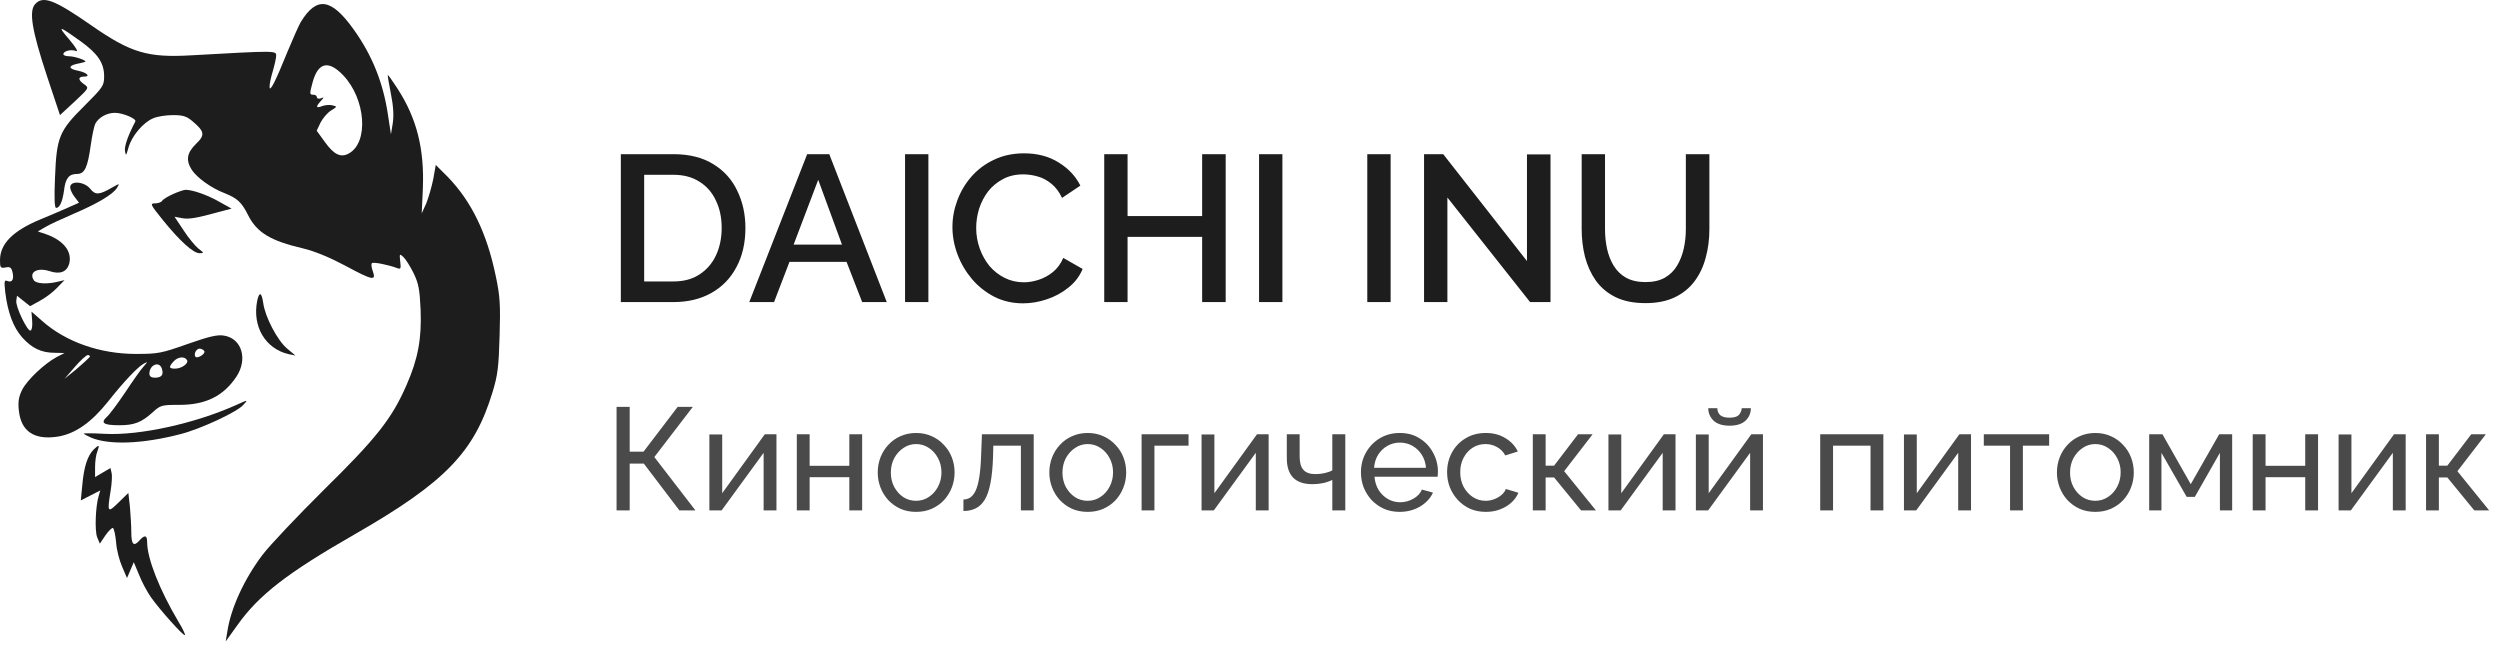<?xml version="1.0" encoding="UTF-8"?> <svg xmlns="http://www.w3.org/2000/svg" width="240" height="62" viewBox="0 0 240 62" fill="none"> <g clip-path="url(#clip0_131_54)"> <path d="M3.368 0.401C2.759 1.075 3.064 2.922 4.498 7.268L5.758 11.05L7.171 9.746C8.562 8.442 8.562 8.442 8.084 8.094C7.475 7.681 7.475 7.355 8.062 7.355C8.736 7.355 8.345 6.964 7.497 6.79C6.584 6.616 6.519 6.334 7.345 6.138C7.671 6.073 8.04 5.986 8.149 5.943C8.475 5.856 7.215 5.399 6.606 5.399C6.324 5.399 6.084 5.312 6.084 5.204C6.084 4.899 6.823 4.704 7.301 4.899C7.541 4.986 7.28 4.53 6.628 3.769C5.476 2.422 5.628 2.444 7.714 3.943C9.388 5.139 9.996 6.051 9.996 7.312C9.996 8.225 9.909 8.355 8.106 10.159C5.672 12.571 5.432 13.158 5.28 17.07C5.193 19.091 5.237 19.96 5.389 19.96C5.737 19.96 5.998 19.351 6.15 18.265C6.28 17.113 6.628 16.7 7.388 16.7C8.127 16.7 8.41 16.113 8.714 13.918C8.844 13.006 9.04 12.093 9.149 11.876C9.475 11.267 10.257 10.832 11.039 10.832C11.778 10.832 13.126 11.397 12.995 11.658C12.322 12.94 11.93 14.005 11.996 14.483C12.082 15.005 12.104 14.983 12.343 14.136C12.669 13.027 13.756 11.745 14.712 11.354C15.103 11.18 15.951 11.05 16.603 11.05C17.559 11.05 17.907 11.158 18.45 11.615C19.645 12.614 19.71 12.962 18.82 13.81C17.928 14.679 17.82 15.396 18.428 16.331C18.95 17.091 20.276 18.047 21.514 18.526C22.775 19.025 23.188 19.395 23.818 20.655C24.665 22.329 25.948 23.111 29.099 23.85C30.207 24.111 31.663 24.719 33.097 25.48C35.749 26.914 36.14 27.001 35.792 26.045C35.662 25.697 35.618 25.349 35.705 25.262C35.836 25.132 37.27 25.415 38.139 25.741C38.465 25.871 38.509 25.784 38.422 25.11C38.335 24.35 38.357 24.328 38.726 24.676C38.944 24.871 39.378 25.567 39.704 26.219C40.182 27.218 40.291 27.762 40.378 29.739C40.486 32.499 40.139 34.434 39.03 36.954C37.639 40.171 36.118 42.083 31.12 46.995C28.577 49.516 25.904 52.341 25.209 53.254C23.448 55.579 22.145 58.404 21.819 60.664L21.666 61.577L22.775 60.034C24.839 57.122 27.556 55.014 34.119 51.254C42.747 46.299 45.55 43.387 47.289 37.628C47.788 35.998 47.875 35.194 47.962 32.239C48.049 29.261 48.006 28.435 47.593 26.501C46.745 22.394 45.267 19.33 42.964 16.961L41.834 15.831L41.595 17.178C41.443 17.939 41.138 18.982 40.921 19.525L40.486 20.481L40.595 18.091C40.747 14.288 40.008 11.354 38.161 8.507C37.683 7.768 37.27 7.181 37.227 7.203C37.205 7.247 37.335 8.051 37.531 9.029C37.77 10.224 37.813 11.115 37.705 11.832L37.531 12.897L37.248 11.05C36.792 7.964 35.749 5.356 33.989 2.878C31.815 -0.186 30.403 -0.403 28.86 2.14C28.686 2.444 28.121 3.704 27.599 4.965C26.426 7.877 25.882 8.92 25.882 8.333C25.861 8.094 26.013 7.42 26.187 6.834C26.36 6.247 26.513 5.573 26.513 5.334C26.513 4.856 26.448 4.856 18.341 5.312C14.169 5.551 12.561 5.073 8.779 2.444C5.215 -0.034 4.129 -0.447 3.368 0.401ZM32.945 7.225C35.119 9.507 35.423 13.701 33.467 14.744C32.706 15.157 32.054 14.831 31.207 13.658L30.403 12.549L30.772 11.767C30.989 11.354 31.424 10.832 31.772 10.615C32.38 10.246 32.38 10.224 31.924 10.115C31.685 10.05 31.229 10.072 30.946 10.18C30.337 10.419 30.272 10.267 30.794 9.702C31.142 9.311 31.142 9.311 30.794 9.442C30.577 9.507 30.424 9.463 30.424 9.333C30.424 9.202 30.272 9.094 30.099 9.094C29.707 9.094 29.707 9.029 30.012 7.899C30.533 5.986 31.533 5.747 32.945 7.225Z" fill="#1D1D1D"></path> <path d="M6.737 17.982C6.737 18.2 6.933 18.613 7.172 18.917L7.585 19.46L6.563 19.916C5.998 20.177 4.803 20.677 3.912 21.047C1.239 22.155 0 23.394 0 24.98C0 25.697 0.043 25.762 0.543 25.675C0.956 25.589 1.087 25.675 1.195 26.11C1.369 26.806 1.174 27.153 0.717 26.979C0.413 26.849 0.391 26.979 0.5 28.023C0.739 30 1.282 31.434 2.13 32.391C3.064 33.434 3.977 33.868 5.259 33.868L6.194 33.89L5.433 34.281C4.238 34.933 2.63 36.455 2.13 37.411C1.804 38.063 1.717 38.563 1.804 39.367C1.999 41.41 3.282 42.279 5.585 41.909C7.237 41.627 8.758 40.562 10.345 38.584C11.887 36.629 13.235 35.216 13.8 34.912C14.213 34.694 14.213 34.694 13.778 35.194C13.517 35.477 12.735 36.585 12.018 37.672C11.301 38.736 10.497 39.823 10.236 40.041C9.627 40.605 9.953 40.823 11.453 40.823C12.865 40.823 13.561 40.562 14.604 39.628C15.408 38.889 15.495 38.867 17.234 38.867C19.755 38.867 21.45 38.019 22.688 36.172C23.818 34.477 23.21 32.478 21.493 32.217C20.885 32.108 20.059 32.304 18.016 33.021C15.495 33.912 15.191 33.977 13.039 33.977C9.606 33.977 6.324 32.825 4.064 30.826L3.021 29.913L3.086 30.783C3.129 31.282 3.064 31.695 2.934 31.739C2.63 31.826 1.478 29.435 1.565 28.87L1.63 28.392L2.26 28.892L2.89 29.392L3.803 28.892C4.303 28.631 5.064 28.066 5.455 27.653L6.194 26.892L5.542 27.045C4.499 27.305 3.455 27.24 3.238 26.892C2.76 26.132 3.564 25.654 4.738 26.023C5.759 26.371 6.433 26.11 6.65 25.284C6.933 24.133 6.085 23.068 4.412 22.481L3.629 22.22L4.368 21.785C4.781 21.546 5.998 20.981 7.063 20.525C9.301 19.569 10.866 18.656 11.236 18.026C11.496 17.591 11.496 17.591 10.801 17.982C9.54 18.721 9.149 18.743 8.671 18.134C8.106 17.417 6.737 17.309 6.737 17.982ZM19.624 33.738C19.689 33.999 18.972 34.434 18.777 34.26C18.538 33.999 18.885 33.39 19.233 33.477C19.428 33.521 19.602 33.63 19.624 33.738ZM8.606 34.281C8.519 34.39 7.954 34.912 7.345 35.433L6.194 36.368L7.172 35.238C7.715 34.607 8.28 34.086 8.432 34.086C8.584 34.086 8.671 34.173 8.606 34.281ZM17.951 34.564C18.146 34.868 17.451 35.39 16.799 35.39C16.212 35.39 16.169 35.238 16.669 34.694C17.06 34.26 17.712 34.173 17.951 34.564ZM15.539 35.39C15.734 35.977 15.517 36.259 14.865 36.259C14.517 36.259 14.343 36.129 14.343 35.868C14.343 35.02 15.299 34.629 15.539 35.39Z" fill="#1D1D1D"></path> <path d="M16.602 18.635C16.102 18.852 15.624 19.156 15.559 19.287C15.472 19.417 15.168 19.526 14.864 19.526C14.386 19.526 14.429 19.634 15.624 21.112C17.254 23.133 18.558 24.307 19.145 24.307C19.601 24.307 19.601 24.285 19.058 23.872C18.754 23.633 18.102 22.851 17.624 22.112L16.754 20.808L17.45 20.938C18.123 21.069 18.797 20.96 21.166 20.308L22.231 20.026L21.057 19.373C19.927 18.722 18.493 18.222 17.819 18.222C17.645 18.222 17.08 18.417 16.602 18.635Z" fill="#1D1D1D"></path> <path d="M24.688 28.892C24.209 31.348 25.47 33.477 27.708 33.999L28.36 34.13L27.556 33.456C26.622 32.673 25.448 30.413 25.274 29.109C25.122 28.044 24.883 27.958 24.688 28.892Z" fill="#1D1D1D"></path> <path d="M22.602 38.911C18.712 40.65 13.409 41.823 10.084 41.649C8.954 41.584 8.041 41.584 8.041 41.627C8.041 41.671 8.367 41.845 8.758 42.019C10.497 42.736 13.67 42.627 17.342 41.671C19.233 41.193 22.732 39.563 23.34 38.889C23.84 38.346 23.84 38.346 22.602 38.911Z" fill="#1D1D1D"></path> <path d="M8.997 43.148C8.41 43.735 8.062 44.8 7.91 46.473L7.758 48.038L8.692 47.56L9.627 47.082L9.475 47.603C9.17 48.603 9.083 50.928 9.323 51.559L9.583 52.189L10.127 51.385C10.431 50.95 10.757 50.646 10.844 50.69C10.952 50.755 11.083 51.385 11.148 52.08C11.191 52.797 11.474 53.841 11.735 54.427L12.191 55.492L12.517 54.732L12.843 53.971L13.343 55.166C13.604 55.84 14.125 56.818 14.495 57.34C15.321 58.513 17.624 61.099 17.755 60.969C17.798 60.904 17.537 60.339 17.146 59.708C15.299 56.601 14.125 53.602 14.125 52.037C14.125 51.363 13.886 51.32 13.365 51.907C12.821 52.515 12.604 52.254 12.604 51.059C12.604 50.494 12.539 49.407 12.474 48.668L12.322 47.321L11.387 48.234C10.322 49.277 10.279 49.233 10.626 47.082C10.735 46.408 10.779 45.648 10.713 45.409L10.605 44.93L9.866 45.365L9.127 45.8V44.843C9.127 44.322 9.214 43.648 9.344 43.344C9.583 42.692 9.518 42.649 8.997 43.148Z" fill="#1D1D1D"></path> <path opacity="0.8" d="M59.19 49V39.06H60.45V43.358H61.78L65.056 39.06H66.512L62.816 43.876L66.764 49H65.224L61.808 44.506H60.45V49H59.19ZM68.1 49V41.706H69.332V47.348L73.419 41.692H74.54V49H73.308V43.47L69.275 49H68.1ZM76.494 49V41.692H77.726V44.716H81.534V41.692H82.766V49H81.534V45.808H77.726V49H76.494ZM87.944 49.14C87.394 49.14 86.894 49.042 86.446 48.846C85.998 48.641 85.611 48.365 85.284 48.02C84.957 47.665 84.706 47.259 84.528 46.802C84.351 46.345 84.262 45.864 84.262 45.36C84.262 44.847 84.351 44.361 84.528 43.904C84.706 43.447 84.957 43.045 85.284 42.7C85.611 42.345 85.998 42.07 86.446 41.874C86.903 41.669 87.403 41.566 87.944 41.566C88.495 41.566 88.994 41.669 89.442 41.874C89.89 42.07 90.278 42.345 90.604 42.7C90.94 43.045 91.197 43.447 91.374 43.904C91.552 44.361 91.64 44.847 91.64 45.36C91.64 45.864 91.552 46.345 91.374 46.802C91.197 47.259 90.945 47.665 90.618 48.02C90.291 48.365 89.9 48.641 89.442 48.846C88.994 49.042 88.495 49.14 87.944 49.14ZM85.522 45.374C85.522 45.878 85.629 46.335 85.844 46.746C86.068 47.157 86.362 47.483 86.726 47.726C87.09 47.959 87.496 48.076 87.944 48.076C88.392 48.076 88.798 47.955 89.162 47.712C89.535 47.469 89.829 47.143 90.044 46.732C90.268 46.312 90.38 45.85 90.38 45.346C90.38 44.842 90.268 44.385 90.044 43.974C89.829 43.563 89.535 43.237 89.162 42.994C88.798 42.751 88.392 42.63 87.944 42.63C87.496 42.63 87.09 42.756 86.726 43.008C86.362 43.251 86.068 43.577 85.844 43.988C85.629 44.399 85.522 44.861 85.522 45.374ZM92.489 49.056V47.95C92.732 47.95 92.946 47.889 93.133 47.768C93.329 47.637 93.502 47.423 93.651 47.124C93.8 46.816 93.917 46.396 94.001 45.864C94.094 45.323 94.155 44.637 94.183 43.806L94.267 41.692H99.237V49H98.005V42.784H95.359L95.331 43.918C95.294 44.917 95.21 45.747 95.079 46.41C94.948 47.073 94.766 47.595 94.533 47.978C94.3 48.361 94.01 48.636 93.665 48.804C93.329 48.972 92.937 49.056 92.489 49.056ZM104.418 49.14C103.868 49.14 103.368 49.042 102.92 48.846C102.472 48.641 102.085 48.365 101.758 48.02C101.432 47.665 101.18 47.259 101.002 46.802C100.825 46.345 100.736 45.864 100.736 45.36C100.736 44.847 100.825 44.361 101.002 43.904C101.18 43.447 101.432 43.045 101.758 42.7C102.085 42.345 102.472 42.07 102.92 41.874C103.378 41.669 103.877 41.566 104.418 41.566C104.969 41.566 105.468 41.669 105.916 41.874C106.364 42.07 106.752 42.345 107.078 42.7C107.414 43.045 107.671 43.447 107.848 43.904C108.026 44.361 108.114 44.847 108.114 45.36C108.114 45.864 108.026 46.345 107.848 46.802C107.671 47.259 107.419 47.665 107.092 48.02C106.766 48.365 106.374 48.641 105.916 48.846C105.468 49.042 104.969 49.14 104.418 49.14ZM101.996 45.374C101.996 45.878 102.104 46.335 102.318 46.746C102.542 47.157 102.836 47.483 103.2 47.726C103.564 47.959 103.97 48.076 104.418 48.076C104.866 48.076 105.272 47.955 105.636 47.712C106.01 47.469 106.304 47.143 106.518 46.732C106.742 46.312 106.854 45.85 106.854 45.346C106.854 44.842 106.742 44.385 106.518 43.974C106.304 43.563 106.01 43.237 105.636 42.994C105.272 42.751 104.866 42.63 104.418 42.63C103.97 42.63 103.564 42.756 103.2 43.008C102.836 43.251 102.542 43.577 102.318 43.988C102.104 44.399 101.996 44.861 101.996 45.374ZM109.593 49V41.692H114.101V42.784H110.825V49H109.593ZM115.349 49V41.706H116.581V47.348L120.669 41.692H121.789V49H120.557V43.47L116.525 49H115.349ZM127.902 49V46.074C127.612 46.214 127.309 46.317 126.992 46.382C126.684 46.447 126.343 46.48 125.97 46.48C125.176 46.48 124.57 46.275 124.15 45.864C123.739 45.444 123.534 44.819 123.534 43.988V41.692H124.766V43.82C124.766 44.408 124.887 44.837 125.13 45.108C125.372 45.379 125.76 45.514 126.292 45.514C126.59 45.514 126.884 45.481 127.174 45.416C127.472 45.351 127.715 45.262 127.902 45.15V41.692H129.148V49H127.902ZM134.374 49.14C133.824 49.14 133.32 49.042 132.862 48.846C132.414 48.641 132.022 48.365 131.686 48.02C131.36 47.665 131.103 47.259 130.916 46.802C130.739 46.345 130.65 45.859 130.65 45.346C130.65 44.655 130.809 44.025 131.126 43.456C131.444 42.887 131.882 42.429 132.442 42.084C133.012 41.739 133.66 41.566 134.388 41.566C135.126 41.566 135.765 41.743 136.306 42.098C136.857 42.443 137.282 42.901 137.58 43.47C137.888 44.03 138.042 44.637 138.042 45.29C138.042 45.383 138.038 45.477 138.028 45.57C138.028 45.654 138.024 45.719 138.014 45.766H131.952C131.99 46.242 132.12 46.667 132.344 47.04C132.578 47.404 132.876 47.693 133.24 47.908C133.604 48.113 133.996 48.216 134.416 48.216C134.864 48.216 135.284 48.104 135.676 47.88C136.078 47.656 136.353 47.362 136.502 46.998L137.566 47.292C137.408 47.647 137.17 47.964 136.852 48.244C136.544 48.524 136.176 48.743 135.746 48.902C135.326 49.061 134.869 49.14 134.374 49.14ZM131.91 44.912H136.894C136.857 44.436 136.722 44.016 136.488 43.652C136.255 43.288 135.956 43.003 135.592 42.798C135.228 42.593 134.827 42.49 134.388 42.49C133.959 42.49 133.562 42.593 133.198 42.798C132.834 43.003 132.536 43.288 132.302 43.652C132.078 44.016 131.948 44.436 131.91 44.912ZM142.646 49.14C142.095 49.14 141.591 49.042 141.134 48.846C140.686 48.641 140.294 48.361 139.958 48.006C139.631 47.651 139.375 47.245 139.188 46.788C139.011 46.331 138.922 45.845 138.922 45.332C138.922 44.641 139.076 44.011 139.384 43.442C139.692 42.873 140.126 42.42 140.686 42.084C141.246 41.739 141.895 41.566 142.632 41.566C143.351 41.566 143.976 41.729 144.508 42.056C145.049 42.373 145.451 42.803 145.712 43.344L144.508 43.722C144.321 43.377 144.06 43.111 143.724 42.924C143.388 42.728 143.015 42.63 142.604 42.63C142.156 42.63 141.745 42.747 141.372 42.98C141.008 43.213 140.719 43.535 140.504 43.946C140.289 44.347 140.182 44.809 140.182 45.332C140.182 45.845 140.289 46.312 140.504 46.732C140.728 47.143 141.022 47.469 141.386 47.712C141.759 47.955 142.17 48.076 142.618 48.076C142.907 48.076 143.183 48.025 143.444 47.922C143.715 47.819 143.948 47.684 144.144 47.516C144.349 47.339 144.489 47.147 144.564 46.942L145.768 47.306C145.619 47.661 145.39 47.978 145.082 48.258C144.783 48.529 144.424 48.743 144.004 48.902C143.593 49.061 143.141 49.14 142.646 49.14ZM147.15 49V41.692H148.382V44.702H149.194L151.49 41.692H152.89L150.16 45.234L153.212 49H151.784L149.194 45.836H148.382V49H147.15ZM154.41 49V41.706H155.642V47.348L159.73 41.692H160.85V49H159.618V43.47L155.586 49H154.41ZM162.804 49V41.706H164.036V47.348L168.124 41.692H169.244V49H168.012V43.47L163.98 49H162.804ZM166.038 40.866C165.366 40.866 164.858 40.707 164.512 40.39C164.167 40.063 163.994 39.662 163.994 39.186H164.862C164.862 39.447 164.951 39.667 165.128 39.844C165.315 40.012 165.618 40.096 166.038 40.096C166.449 40.096 166.738 40.017 166.906 39.858C167.074 39.69 167.177 39.466 167.214 39.186H168.082C168.082 39.662 167.91 40.063 167.564 40.39C167.219 40.707 166.71 40.866 166.038 40.866ZM174.74 49V41.692H180.802V49H179.57V42.784H175.972V49H174.74ZM182.779 49V41.706H184.011V47.348L188.099 41.692H189.219V49H187.987V43.47L183.955 49H182.779ZM192.965 49V42.784H190.445V41.692H196.717V42.784H194.197V49H192.965ZM201.147 49.14C200.596 49.14 200.097 49.042 199.649 48.846C199.201 48.641 198.814 48.365 198.487 48.02C198.16 47.665 197.908 47.259 197.731 46.802C197.554 46.345 197.465 45.864 197.465 45.36C197.465 44.847 197.554 44.361 197.731 43.904C197.908 43.447 198.16 43.045 198.487 42.7C198.814 42.345 199.201 42.07 199.649 41.874C200.106 41.669 200.606 41.566 201.147 41.566C201.698 41.566 202.197 41.669 202.645 41.874C203.093 42.07 203.48 42.345 203.807 42.7C204.143 43.045 204.4 43.447 204.577 43.904C204.754 44.361 204.843 44.847 204.843 45.36C204.843 45.864 204.754 46.345 204.577 46.802C204.4 47.259 204.148 47.665 203.821 48.02C203.494 48.365 203.102 48.641 202.645 48.846C202.197 49.042 201.698 49.14 201.147 49.14ZM198.725 45.374C198.725 45.878 198.832 46.335 199.047 46.746C199.271 47.157 199.565 47.483 199.929 47.726C200.293 47.959 200.699 48.076 201.147 48.076C201.595 48.076 202.001 47.955 202.365 47.712C202.738 47.469 203.032 47.143 203.247 46.732C203.471 46.312 203.583 45.85 203.583 45.346C203.583 44.842 203.471 44.385 203.247 43.974C203.032 43.563 202.738 43.237 202.365 42.994C202.001 42.751 201.595 42.63 201.147 42.63C200.699 42.63 200.293 42.756 199.929 43.008C199.565 43.251 199.271 43.577 199.047 43.988C198.832 44.399 198.725 44.861 198.725 45.374ZM206.322 49V41.692H207.596L210.312 46.48L213.042 41.692H214.288V49H213.112V43.47L210.704 47.698H209.92L207.498 43.47V49H206.322ZM216.261 49V41.692H217.493V44.716H221.301V41.692H222.533V49H221.301V45.808H217.493V49H216.261ZM224.505 49V41.706H225.737V47.348L229.825 41.692H230.945V49H229.713V43.47L225.681 49H224.505ZM232.9 49V41.692H234.132V44.702H234.944L237.24 41.692H238.64L235.91 45.234L238.962 49H237.534L234.944 45.836H234.132V49H232.9Z" fill="#1D1D1D"></path> <path d="M59.6 29V14.8H64.64C66.173 14.8 67.453 15.12 68.48 15.76C69.506 16.387 70.273 17.24 70.78 18.32C71.3 19.387 71.56 20.573 71.56 21.88C71.56 23.32 71.273 24.573 70.7 25.64C70.14 26.707 69.34 27.534 68.3 28.12C67.26 28.707 66.04 29 64.64 29H59.6ZM69.28 21.88C69.28 20.88 69.093 20 68.72 19.24C68.36 18.467 67.833 17.867 67.14 17.44C66.46 17 65.626 16.78 64.64 16.78H61.84V27.02H64.64C65.64 27.02 66.48 26.794 67.16 26.34C67.853 25.887 68.38 25.273 68.74 24.5C69.1 23.727 69.28 22.854 69.28 21.88ZM77.489 14.8H79.609L85.129 29H82.769L81.269 25.14H75.789L74.309 29H71.929L77.489 14.8ZM80.829 23.48L78.549 17.26L76.189 23.48H80.829ZM86.885 29V14.8H89.125V29H86.885ZM91.434 21.8C91.434 20.933 91.587 20.087 91.894 19.26C92.201 18.42 92.647 17.66 93.234 16.98C93.834 16.287 94.561 15.74 95.414 15.34C96.267 14.927 97.234 14.72 98.314 14.72C99.594 14.72 100.701 15.014 101.634 15.6C102.568 16.174 103.261 16.913 103.714 17.82L101.954 19C101.688 18.427 101.348 17.974 100.934 17.64C100.534 17.307 100.094 17.073 99.614 16.94C99.147 16.807 98.687 16.74 98.234 16.74C97.487 16.74 96.834 16.893 96.274 17.2C95.714 17.494 95.241 17.887 94.854 18.38C94.481 18.873 94.194 19.427 93.994 20.04C93.807 20.654 93.714 21.267 93.714 21.88C93.714 22.56 93.827 23.22 94.054 23.86C94.281 24.487 94.594 25.047 94.994 25.54C95.407 26.02 95.894 26.4 96.454 26.68C97.014 26.96 97.627 27.1 98.294 27.1C98.747 27.1 99.221 27.02 99.714 26.86C100.208 26.7 100.661 26.453 101.074 26.12C101.501 25.773 101.834 25.32 102.074 24.76L103.934 25.82C103.641 26.527 103.181 27.127 102.554 27.62C101.941 28.113 101.248 28.487 100.474 28.74C99.714 28.994 98.961 29.12 98.214 29.12C97.214 29.12 96.301 28.913 95.474 28.5C94.647 28.073 93.934 27.514 93.334 26.82C92.734 26.113 92.267 25.327 91.934 24.46C91.601 23.58 91.434 22.694 91.434 21.8ZM117.666 14.8V29H115.406V22.74H108.246V29H106.006V14.8H108.246V20.74H115.406V14.8H117.666ZM120.87 29V14.8H123.11V29H120.87ZM131.26 29V14.8H133.5V29H131.26ZM138.949 18.96V29H136.709V14.8H138.549L146.589 25.06V14.82H148.849V29H146.889L138.949 18.96ZM157.961 29.1C156.828 29.1 155.868 28.907 155.081 28.52C154.308 28.134 153.681 27.607 153.201 26.94C152.735 26.273 152.388 25.514 152.161 24.66C151.948 23.807 151.841 22.92 151.841 22V14.8H154.081V22C154.081 22.654 154.148 23.287 154.281 23.9C154.415 24.5 154.628 25.04 154.921 25.52C155.215 26 155.608 26.38 156.101 26.66C156.608 26.94 157.228 27.08 157.961 27.08C158.708 27.08 159.328 26.94 159.821 26.66C160.328 26.367 160.721 25.98 161.001 25.5C161.295 25.007 161.508 24.46 161.641 23.86C161.775 23.26 161.841 22.64 161.841 22V14.8H164.101V22C164.101 22.974 163.981 23.893 163.741 24.76C163.515 25.613 163.155 26.367 162.661 27.02C162.181 27.66 161.555 28.167 160.781 28.54C160.008 28.913 159.068 29.1 157.961 29.1Z" fill="#1D1D1D"></path> </g> <defs> <clipPath id="clip0_131_54"> <rect width="240" height="62" fill="white"></rect> </clipPath> </defs> </svg> 